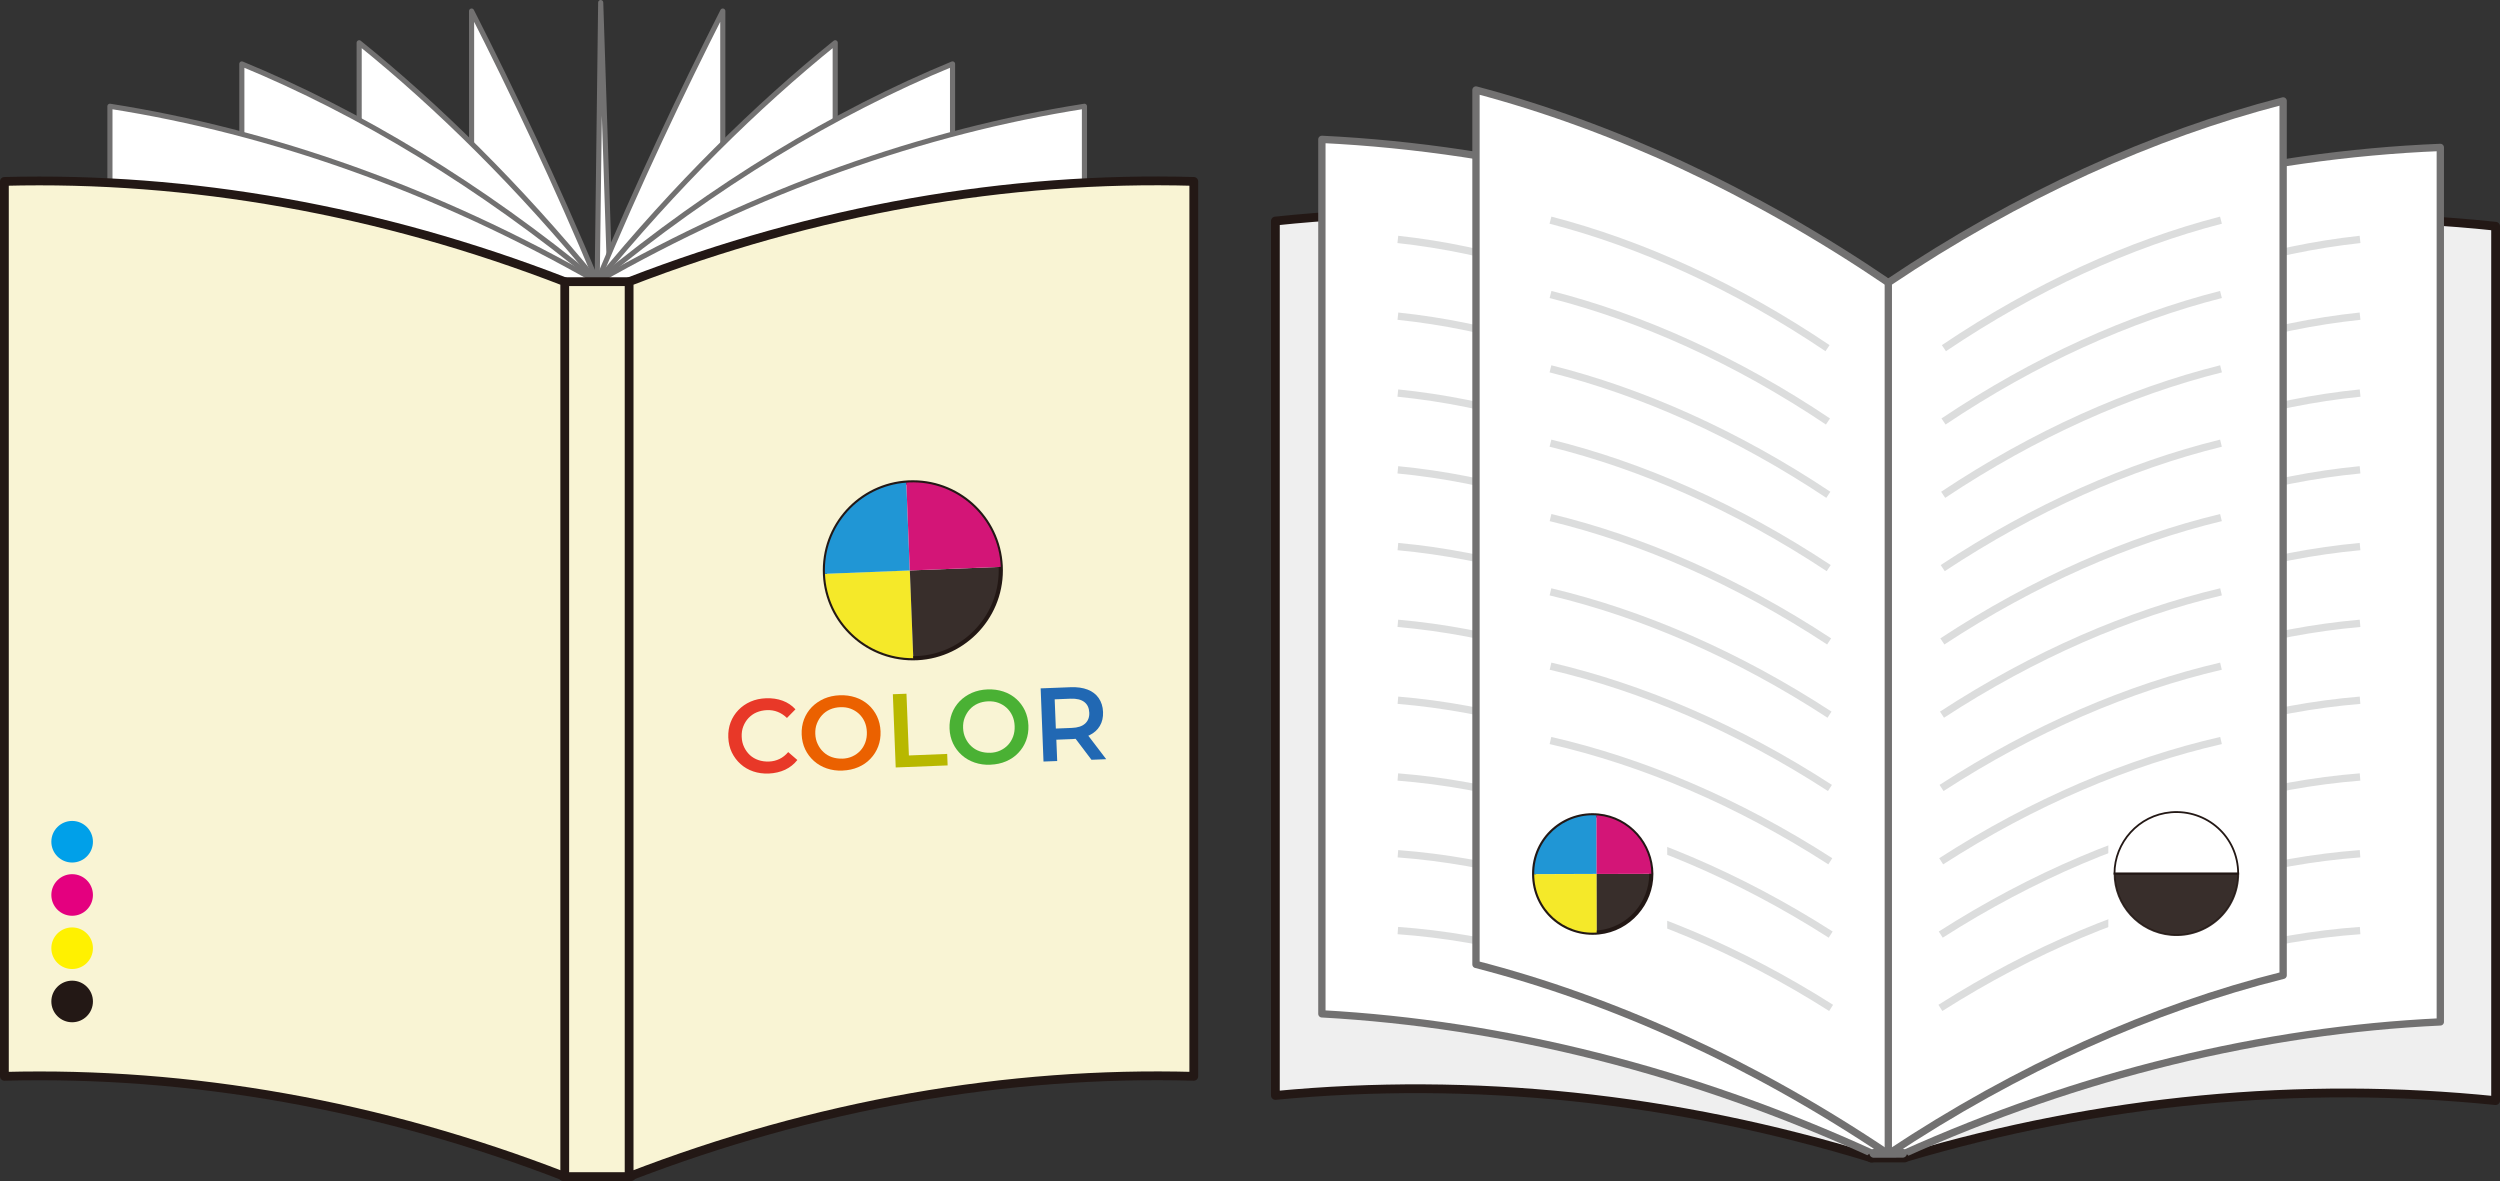 <?xml version="1.0" encoding="UTF-8"?>
<svg id="_レイヤー_2" data-name="レイヤー 2" xmlns="http://www.w3.org/2000/svg" viewBox="0 0 341.35 161.25">
  <rect x="0" y="0" width="341.35" height="161.25" fill="#333333" stroke="none"/>
  <defs>
    <style>
      .cls-1, .cls-2, .cls-3, .cls-4, .cls-5 {
        fill: none;
      }

      .cls-2, .cls-6, .cls-7, .cls-8, .cls-9, .cls-10 {
        stroke: #231815;
      }

      .cls-2, .cls-3, .cls-7, .cls-4, .cls-5, .cls-11, .cls-12, .cls-10 {
        stroke-linejoin: round;
      }

      .cls-2, .cls-7, .cls-11, .cls-10 {
        stroke-width: 1.2px;
      }

      .cls-13 {
        fill: #4ab134;
      }

      .cls-14 {
        fill: #efefef;
      }

      .cls-15 {
        fill: #e83828;
      }

      .cls-6, .cls-16, .cls-17 {
        fill: #231815;
      }

      .cls-6, .cls-17 {
        opacity: .9;
      }

      .cls-6, .cls-8 {
        stroke-width: .25px;
      }

      .cls-6, .cls-8, .cls-9 {
        stroke-miterlimit: 10;
      }

      .cls-18 {
        fill: #2168b3;
      }

      .cls-3 {
        stroke: #dcdddd;
      }

      .cls-7, .cls-11, .cls-19, .cls-10 {
        fill: #f9f4d4;
      }

      .cls-4, .cls-5, .cls-11, .cls-12 {
        stroke: #727171;
      }

      .cls-20 {
        fill: #e4007f;
      }

      .cls-21 {
        fill: #d31577;
      }

      .cls-5, .cls-12 {
        stroke-width: .7px;
      }

      .cls-22, .cls-12, .cls-8, .cls-9 {
        fill: #fff;
      }

      .cls-23 {
        fill: #2096d5;
      }

      .cls-11, .cls-10 {
        stroke-linecap: round;
      }

      .cls-24 {
        fill: #eb6100;
      }

      .cls-25 {
        fill: #00a0e9;
      }

      .cls-26 {
        fill: #b8b800;
      }

      .cls-27 {
        fill: #f5e929;
      }

      .cls-9 {
        stroke-width: .57px;
      }

      .cls-28 {
        fill: #fff100;
      }
    </style>
  </defs>
  <g id="_レイヤー_3" data-name="レイヤー 3">
    <g>
      <g>
        <g>
          <path class="cls-22" d="M81.54,160.65c-5.66-13.49-11.5-25.81-17.15-36.95,0-40.73,0-81.46,0-122.19,5.66,11.15,11.5,23.46,17.15,36.95"/>
          <path class="cls-5" d="M81.54,160.65c-5.66-13.49-11.5-25.81-17.15-36.95,0-40.73,0-81.46,0-122.19,5.66,11.15,11.5,23.46,17.15,36.95"/>
        </g>
        <g>
          <path class="cls-22" d="M81.54,160.65c-10.72-13.09-21.78-23.97-32.5-32.62V5.84c10.72,8.65,21.78,19.53,32.5,32.62"/>
          <path class="cls-5" d="M81.54,160.65c-10.72-13.09-21.78-23.97-32.5-32.62V5.84c10.72,8.65,21.78,19.53,32.5,32.62"/>
        </g>
        <g>
          <path class="cls-22" d="M81.54,160.65c-16-13.22-32.51-23.13-48.52-29.73V8.73c16,6.6,32.51,16.51,48.52,29.73"/>
          <path class="cls-5" d="M81.54,160.65c-16-13.22-32.51-23.13-48.52-29.73V8.73c16,6.6,32.51,16.51,48.52,29.73"/>
        </g>
        <g>
          <path class="cls-22" d="M81.54,160.65c-21.95-12.53-44.59-20.51-66.53-23.95V14.51c21.94,3.44,44.59,11.42,66.53,23.95,0,40.73,0,81.46,0,122.19Z"/>
          <path class="cls-5" d="M81.54,160.65c-21.95-12.53-44.59-20.51-66.53-23.95V14.51c21.94,3.44,44.59,11.42,66.53,23.95,0,40.73,0,81.46,0,122.19Z"/>
        </g>
        <polyline class="cls-12" points="81.54 160.65 86.19 127.44 82.02 .35 81.54 38.46"/>
        <g>
          <path class="cls-22" d="M81.54,160.65c5.66-13.49,11.5-25.81,17.15-36.95,0-40.73,0-81.46,0-122.19-5.66,11.15-11.5,23.46-17.15,36.95"/>
          <path class="cls-5" d="M81.54,160.65c5.66-13.49,11.5-25.81,17.15-36.95,0-40.73,0-81.46,0-122.19-5.66,11.15-11.5,23.46-17.15,36.95"/>
        </g>
        <g>
          <path class="cls-22" d="M81.54,160.65c10.72-13.09,21.78-23.97,32.5-32.62V5.84c-10.72,8.65-21.78,19.53-32.5,32.62"/>
          <path class="cls-5" d="M81.54,160.65c10.72-13.09,21.78-23.97,32.5-32.62V5.84c-10.72,8.65-21.78,19.53-32.5,32.62"/>
        </g>
        <g>
          <path class="cls-22" d="M81.54,160.65c16-13.22,32.51-23.13,48.52-29.73V8.73c-16,6.6-32.51,16.51-48.52,29.73"/>
          <path class="cls-5" d="M81.54,160.65c16-13.22,32.51-23.13,48.52-29.73V8.73c-16,6.6-32.51,16.51-48.52,29.73"/>
        </g>
        <g>
          <path class="cls-22" d="M81.54,160.65c21.94-12.53,44.59-20.51,66.53-23.95V14.51c-21.94,3.44-44.59,11.42-66.53,23.95v122.19Z"/>
          <path class="cls-5" d="M81.54,160.65c21.94-12.53,44.59-20.51,66.53-23.95V14.51c-21.94,3.44-44.59,11.42-66.53,23.95v122.19Z"/>
        </g>
      </g>
      <g>
        <rect class="cls-7" x="76.89" y="38.46" width="9.3" height="122.19"/>
        <g>
          <path class="cls-19" d="M77.11,160.65c-25.23-9.79-51.27-14.35-76.51-13.69V24.77c25.23-.66,51.27,3.9,76.51,13.69v122.19Z"/>
          <path class="cls-2" d="M77.11,160.65c-25.23-9.79-51.27-14.35-76.51-13.69V24.77c25.23-.66,51.27,3.9,76.51,13.69v122.19Z"/>
        </g>
        <g>
          <path class="cls-19" d="M163,146.96c-25.43-.7-51.67,3.86-77.1,13.69V38.46c25.43-9.83,51.67-14.4,77.1-13.69v122.19Z"/>
          <path class="cls-2" d="M163,146.96c-25.43-.7-51.67,3.86-77.1,13.69V38.46c25.43-9.83,51.67-14.4,77.1-13.69v122.19Z"/>
        </g>
      </g>
      <g>
        <path class="cls-15" d="M104.99,105.62c-.77.03-1.49-.07-2.14-.29s-1.24-.56-1.74-1.01c-.5-.45-.89-.98-1.19-1.59-.29-.61-.45-1.29-.48-2.04s.08-1.44.32-2.07c.24-.63.6-1.19,1.06-1.67s1.02-.87,1.66-1.15,1.34-.43,2.11-.46c.82-.03,1.57.08,2.26.33s1.28.65,1.76,1.18l-1.16,1.18c-.39-.38-.81-.65-1.26-.83-.46-.18-.94-.26-1.46-.24s-1,.13-1.43.31-.79.45-1.1.77c-.31.33-.54.71-.71,1.14s-.24.91-.22,1.43.13.98.33,1.4.46.78.79,1.09c.33.3.72.53,1.16.68.44.15.92.22,1.45.2s.99-.14,1.43-.35c.44-.21.84-.53,1.19-.94l1.25,1.08c-.45.57-1,1.01-1.67,1.33-.67.31-1.41.48-2.24.52Z"/>
        <path class="cls-24" d="M115.06,105.22c-.77.03-1.49-.07-2.17-.3-.67-.23-1.26-.57-1.76-1.02s-.9-.98-1.19-1.59c-.29-.61-.45-1.29-.48-2.02s.08-1.43.32-2.07c.24-.63.6-1.19,1.06-1.67.47-.48,1.03-.86,1.67-1.15.65-.28,1.36-.44,2.14-.47s1.49.07,2.16.29,1.25.56,1.75,1c.5.44.89.97,1.19,1.59.29.62.45,1.3.48,2.04s-.08,1.43-.32,2.07c-.24.63-.59,1.19-1.06,1.68-.46.49-1.02.87-1.67,1.15s-1.36.43-2.13.46ZM115,103.59c.51-.02.97-.12,1.38-.31.42-.19.78-.45,1.08-.77s.53-.71.69-1.14c.16-.44.23-.91.21-1.43s-.12-.98-.31-1.4-.45-.78-.78-1.09c-.33-.3-.71-.53-1.14-.69s-.9-.22-1.4-.2-.97.12-1.4.31-.79.45-1.09.78c-.3.33-.53.71-.7,1.14s-.24.9-.22,1.42.13.97.33,1.39c.2.42.46.79.79,1.09.33.31.71.54,1.15.69.44.15.91.22,1.42.2Z"/>
        <path class="cls-26" d="M122.3,104.79l-.39-10,1.86-.07.33,8.43,5.23-.21.06,1.57-7.09.28Z"/>
        <path class="cls-13" d="M135.25,104.42c-.77.03-1.49-.07-2.17-.3-.67-.23-1.26-.57-1.76-1.02s-.9-.98-1.19-1.59c-.29-.61-.45-1.29-.48-2.02s.08-1.43.32-2.07c.24-.63.6-1.19,1.06-1.67.47-.48,1.03-.86,1.67-1.15.65-.28,1.36-.44,2.14-.47s1.49.07,2.16.29,1.25.56,1.75,1c.5.44.89.97,1.19,1.59.29.62.45,1.3.48,2.04s-.08,1.43-.32,2.07c-.24.63-.59,1.19-1.06,1.68-.46.49-1.02.87-1.67,1.15s-1.36.43-2.13.46ZM135.18,102.79c.51-.02.97-.12,1.38-.31.42-.19.78-.45,1.08-.77s.53-.71.69-1.14c.16-.44.23-.91.21-1.43s-.12-.98-.31-1.4-.45-.78-.78-1.09c-.33-.3-.71-.53-1.14-.69s-.9-.22-1.4-.2-.97.12-1.4.31-.79.45-1.09.78c-.3.33-.53.71-.7,1.14s-.24.9-.22,1.42.13.97.33,1.39c.2.42.46.79.79,1.09.33.31.71.54,1.15.69.44.15.91.22,1.42.2Z"/>
        <path class="cls-18" d="M142.48,103.99l-.39-10,4.12-.16c.89-.03,1.65.08,2.3.33s1.15.64,1.51,1.16c.36.52.56,1.15.59,1.89s-.12,1.37-.44,1.91c-.32.54-.79.96-1.42,1.27-.62.31-1.38.48-2.26.52l-3.07.12.78-.86.15,3.74-1.86.07ZM144.2,100.38l-.85-.87,2.99-.12c.82-.03,1.43-.23,1.83-.6.4-.37.59-.87.56-1.5s-.25-1.11-.68-1.44c-.43-.33-1.05-.48-1.87-.45l-2.99.12.78-.95.23,5.8ZM149.03,103.74l-2.67-3.53,1.99-.08,2.69,3.53-2,.08Z"/>
      </g>
      <g>
        <circle class="cls-9" cx="124.64" cy="77.87" r="12.01"/>
        <circle class="cls-1" cx="124.64" cy="77.87" r="12.01"/>
        <path class="cls-27" d="M112.64,78.34c.26,6.49,5.61,11.57,12.06,11.53l-.47-11.99-11.58.46Z"/>
        <path class="cls-23" d="M123.75,65.9c-6.43.47-11.37,5.96-11.11,12.45l11.58-.46-.47-11.99Z"/>
        <path class="cls-17" d="M124.7,89.88c.14,0,.28,0,.42,0,6.63-.26,11.79-5.85,11.53-12.48l-12.42.49.47,11.99Z"/>
        <path class="cls-21" d="M124.17,65.87c-.14,0-.28.02-.42.03l.47,11.99,12.42-.49c-.26-6.63-5.85-11.79-12.48-11.53Z"/>
      </g>
      <g>
        <circle class="cls-25" cx="9.85" cy="114.93" r="2.84"/>
        <circle class="cls-20" cx="9.85" cy="122.2" r="2.84"/>
        <circle class="cls-28" cx="9.85" cy="129.47" r="2.84"/>
        <circle class="cls-16" cx="9.85" cy="136.74" r="2.84"/>
      </g>
      <g>
        <g>
          <path class="cls-14" d="M260.21,158.03c26.61-7.89,53.98-10.47,80.54-7.75V30.89c-27.54-2.92-55.97-.14-83.51,8.35.99,39.59,1.98,79.19,2.97,118.8Z"/>
          <path class="cls-2" d="M260.21,158.03c26.61-7.89,53.98-10.47,80.54-7.75V30.89c-27.54-2.92-55.97-.14-83.51,8.35.99,39.59,1.98,79.19,2.97,118.8Z"/>
        </g>
        <g>
          <path class="cls-22" d="M259.81,157.59c24.24-10.9,49.19-16.92,73.39-18.06V20.13c-24.86,1.01-50.51,7.16-75.37,18.46"/>
          <path class="cls-4" d="M259.81,157.59c24.24-10.9,49.19-16.92,73.39-18.06V20.13c-24.86,1.01-50.51,7.16-75.37,18.46"/>
        </g>
        <g>
          <path class="cls-3" d="M322.24,32.69c-12.48,1.36-25.35,5.31-37.83,11.84"/>
          <path class="cls-3" d="M284.36,54.87c12.49-6.49,25.39-10.39,37.88-11.7"/>
          <path class="cls-3" d="M284.31,65.22c12.51-6.44,25.42-10.29,37.94-11.55"/>
          <path class="cls-3" d="M284.25,75.56c12.53-6.4,25.46-10.2,37.99-11.41"/>
          <path class="cls-3" d="M284.2,85.9c12.55-6.36,25.5-10.11,38.04-11.27"/>
          <path class="cls-3" d="M284.14,96.24c12.57-6.31,25.53-10.02,38.1-11.13"/>
          <path class="cls-3" d="M284.09,106.59c12.58-6.27,25.57-9.93,38.15-10.98"/>
          <path class="cls-3" d="M284.03,116.93c12.6-6.22,25.61-9.84,38.21-10.84"/>
          <path class="cls-3" d="M283.98,127.27c12.62-6.18,25.64-9.75,38.26-10.7"/>
          <path class="cls-3" d="M283.93,137.62c12.64-6.14,25.68-9.66,38.32-10.56"/>
        </g>
        <g>
          <path class="cls-14" d="M255.55,158.11c-26.89-8.27-54.56-11.11-81.41-8.54V30.18c27.54-2.92,55.97-.14,83.51,8.35-.7,39.86-1.4,79.72-2.1,119.59Z"/>
          <path class="cls-2" d="M255.55,158.11c-26.89-8.27-54.56-11.11-81.41-8.54V30.18c27.54-2.92,55.97-.14,83.51,8.35-.7,39.86-1.4,79.72-2.1,119.59Z"/>
        </g>
        <g>
          <path class="cls-22" d="M255.85,157.59c-24.89-11.4-50.51-17.79-75.36-19.16V19.03c25.51,1.24,51.83,7.76,77.34,19.56"/>
          <path class="cls-4" d="M255.85,157.59c-24.89-11.4-50.51-17.79-75.36-19.16V19.03c25.51,1.24,51.83,7.76,77.34,19.56"/>
        </g>
        <g>
          <path class="cls-3" d="M190.86,32.69c12.48,1.36,25.35,5.31,37.83,11.84"/>
          <path class="cls-3" d="M228.75,54.87c-12.49-6.49-25.39-10.39-37.88-11.7"/>
          <path class="cls-3" d="M228.8,65.22c-12.51-6.44-25.42-10.29-37.94-11.55"/>
          <path class="cls-3" d="M228.85,75.56c-12.53-6.4-25.46-10.2-37.99-11.41"/>
          <path class="cls-3" d="M228.91,85.9c-12.55-6.36-25.5-10.11-38.04-11.27"/>
          <path class="cls-3" d="M228.96,96.24c-12.57-6.31-25.53-10.02-38.1-11.13"/>
          <path class="cls-3" d="M229.02,106.59c-12.58-6.27-25.57-9.93-38.15-10.98"/>
          <path class="cls-3" d="M229.07,116.93c-12.6-6.22-25.61-9.84-38.21-10.84"/>
          <path class="cls-3" d="M229.13,127.27c-12.62-6.18-25.64-9.75-38.26-10.7"/>
          <path class="cls-3" d="M229.18,137.62c-12.64-6.14-25.68-9.66-38.32-10.56"/>
        </g>
        <g>
          <path class="cls-22" d="M257.83,157.57c-18.57-12.48-37.73-21.11-56.3-25.89V12.29c18.57,4.92,37.73,13.69,56.3,26.3"/>
          <path class="cls-4" d="M257.83,157.57c-18.57-12.48-37.73-21.11-56.3-25.89V12.29c18.57,4.92,37.73,13.69,56.3,26.3"/>
        </g>
        <g>
          <path class="cls-22" d="M257.83,157.57c17.78-11.82,36.13-19.95,53.91-24.4V13.78c-17.78,4.59-36.13,12.86-53.91,24.81v118.98Z"/>
          <path class="cls-4" d="M257.83,157.57c17.78-11.82,36.13-19.95,53.91-24.4V13.78c-17.78,4.59-36.13,12.86-53.91,24.81v118.98Z"/>
        </g>
        <g>
          <path class="cls-3" d="M211.7,30.06c12.48,3.24,25.35,9.07,37.83,17.48"/>
          <path class="cls-3" d="M249.59,57.55c-12.49-8.37-25.39-14.15-37.88-17.34"/>
          <path class="cls-3" d="M249.64,67.56c-12.51-8.32-25.42-14.06-37.94-17.2"/>
          <path class="cls-3" d="M249.69,77.57c-12.53-8.28-25.46-13.97-37.99-17.06"/>
          <path class="cls-3" d="M249.75,87.58c-12.55-8.24-25.5-13.88-38.04-16.91"/>
          <path class="cls-3" d="M249.8,97.58c-12.57-8.19-25.53-13.78-38.1-16.77"/>
          <path class="cls-3" d="M249.86,107.59c-12.58-8.15-25.57-13.69-38.15-16.63"/>
          <path class="cls-3" d="M249.91,117.6c-12.6-8.11-25.61-13.6-38.21-16.49"/>
          <path class="cls-3" d="M249.96,127.61c-12.62-8.06-25.64-13.51-38.26-16.34"/>
          <path class="cls-3" d="M250.02,137.62c-12.64-8.02-25.68-13.42-38.32-16.2"/>
        </g>
        <g>
          <path class="cls-3" d="M303.25,30.06c-12.48,3.24-25.35,9.07-37.83,17.48"/>
          <path class="cls-3" d="M265.37,57.55c12.49-8.37,25.39-14.15,37.88-17.34"/>
          <path class="cls-3" d="M265.32,67.56c12.51-8.32,25.42-14.06,37.94-17.2"/>
          <path class="cls-3" d="M265.26,77.57c12.53-8.28,25.46-13.97,37.99-17.06"/>
          <path class="cls-3" d="M265.21,87.58c12.55-8.24,25.5-13.88,38.04-16.91"/>
          <path class="cls-3" d="M265.16,97.58c12.57-8.19,25.53-13.78,38.1-16.77"/>
          <path class="cls-3" d="M265.1,107.59c12.58-8.15,25.57-13.69,38.15-16.63"/>
          <path class="cls-3" d="M265.05,117.6c12.6-8.11,25.61-13.6,38.21-16.49"/>
          <path class="cls-3" d="M264.99,127.61c12.62-8.06,25.64-13.51,38.26-16.34"/>
          <path class="cls-3" d="M264.94,137.62c12.64-8.02,25.68-13.42,38.32-16.2"/>
        </g>
        <rect class="cls-22" x="207.05" y="107.26" width="20.59" height="22.85"/>
        <rect class="cls-22" x="287.87" y="107.26" width="20.59" height="22.85"/>
        <line class="cls-10" x1="255.46" y1="158.11" x2="260.05" y2="158.11"/>
        <line class="cls-11" x1="255.85" y1="157.48" x2="259.78" y2="157.47"/>
        <g>
          <path class="cls-9" d="M225.47,119.31c.01,4-3.03,7.57-7.17,8-4.63.48-8.81-3.05-8.83-7.95s4.15-8.46,8.78-8c4.14.41,7.2,3.95,7.22,7.96Z"/>
          <path class="cls-1" d="M225.47,119.31c.01,4-3.03,7.57-7.17,8-4.63.48-8.81-3.05-8.83-7.95s4.15-8.46,8.78-8c4.14.41,7.2,3.95,7.22,7.96Z"/>
          <path class="cls-27" d="M209.48,119.36c.01,4.8,4.03,8.29,8.55,7.97l-.02-8-8.53.03Z"/>
          <path class="cls-23" d="M217.98,111.33c-4.52-.29-8.52,3.23-8.5,8.02l8.53-.03-.02-8Z"/>
          <path class="cls-17" d="M218.03,127.33c.09,0,.18-.01.28-.02,4.14-.43,7.18-4,7.17-8l-7.47.02.02,8Z"/>
          <path class="cls-21" d="M218.26,111.35c-.09,0-.18-.01-.28-.02l.02,8,7.47-.02c-.01-4-3.07-7.55-7.22-7.96Z"/>
        </g>
        <g>
          <path class="cls-8" d="M296.42,110.91c-4.42.39-7.71,4.12-7.71,8.38h16.89c0-5.08-4.32-8.8-9.19-8.38Z"/>
          <path class="cls-6" d="M296.43,127.65c4.86.42,9.18-3.31,9.18-8.38h-16.89c0,4.26,3.3,8,7.72,8.38Z"/>
        </g>
      </g>
    </g>
  </g>
</svg>